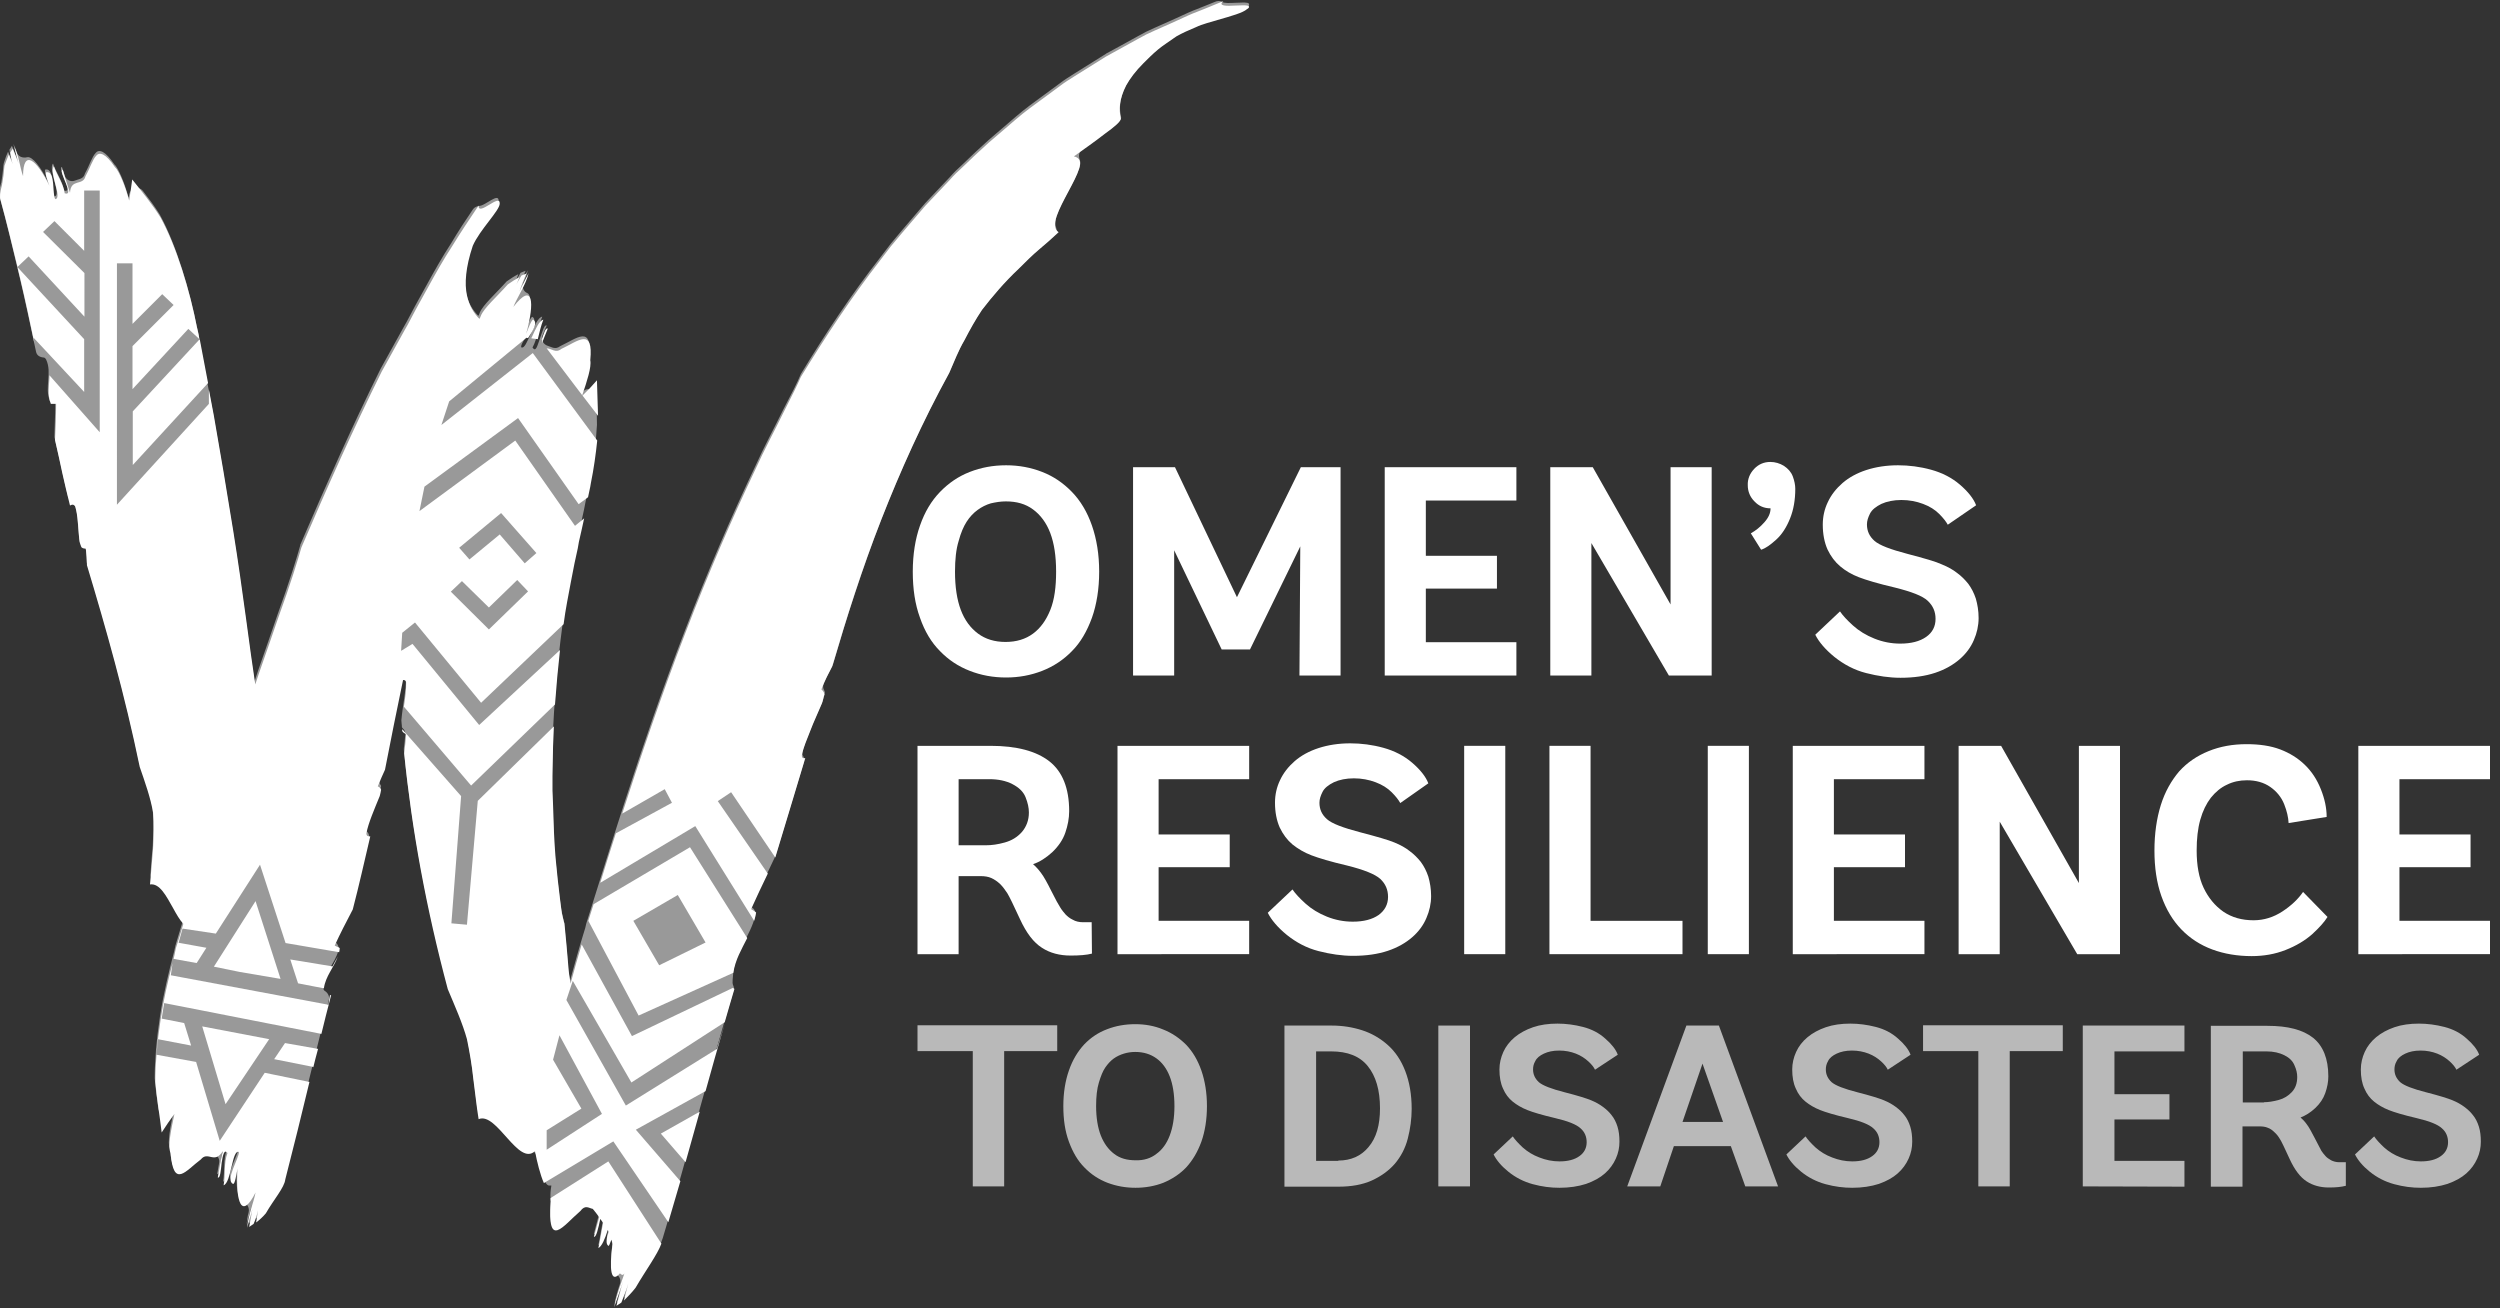 <?xml version="1.0" encoding="utf-8"?>
<!-- Generator: Adobe Illustrator 26.1.0, SVG Export Plug-In . SVG Version: 6.00 Build 0)  -->
<svg version="1.1" id="Layer_3" xmlns="http://www.w3.org/2000/svg" xmlns:xlink="http://www.w3.org/1999/xlink" x="0px" y="0px"
	 viewBox="0 0 900 471" style="enable-background:new 0 0 900 471;" xml:space="preserve">
<rect x="0" y="0" width="900" height="471" fill="#333333" stroke="none"/>
<style type="text/css">
	.st0{fill:#FFFFFF;}
	.st1{opacity:0.66;}
	.st2{opacity:0.5;fill:#FFFFFF;}
</style>
<g>
	<path class="st0" d="M349.1,241.5c-4.1-1.6-7.6-3.9-10.7-7.1c-3.1-3.1-5.5-7.1-7.2-12c-1.8-4.9-2.6-10.4-2.6-16.6
		c0-6.2,0.9-11.8,2.6-16.6c1.7-4.9,4.1-8.9,7.2-12.1c3.1-3.2,6.6-5.6,10.7-7.2c4.1-1.6,8.4-2.4,13.1-2.4c4.6,0,8.9,0.8,13,2.4
		c4.1,1.6,7.6,4,10.7,7.2s5.5,7.2,7.2,12.1c1.7,4.9,2.6,10.4,2.6,16.6c0,6.2-0.9,11.8-2.6,16.6c-1.8,4.9-4.1,8.9-7.2,12
		c-3,3.1-6.6,5.5-10.7,7.1s-8.4,2.4-13,2.4C357.5,243.9,353.2,243.1,349.1,241.5z M371.9,228.1c2.7-2,4.7-4.8,6.2-8.5
		s2.1-8.3,2.1-13.8c0-5.6-0.7-10.2-2.1-13.9s-3.5-6.5-6.2-8.5s-5.9-2.9-9.8-2.9c-1.9,0-3.6,0.3-5.4,0.7c-1.7,0.5-3.3,1.3-4.8,2.4
		c-1.5,1.1-2.8,2.5-3.9,4.2s-2.1,4-2.9,7c-0.9,2.9-1.3,6.6-1.3,11c0,5.5,0.7,10.1,2.1,13.8s3.5,6.5,6.2,8.5s6,3,9.9,3
		C365.9,231.1,369.2,230.1,371.9,228.1z"/>
	<path class="st0" d="M422.7,198.1v45.1h-14.8v-75H423l22.3,46.8l23-46.8h14.3v75h-14.8l0.3-46.5L450,233.8h-10.2L422.7,198.1z"/>
	<path class="st0" d="M498.5,243.2v-75h47.4v12h-32.6v19.9h25.6v11.8h-25.6v19.3h32.6v12H498.5z"/>
	<path class="st0" d="M600.8,243.2l-27.9-47.7v47.7h-14.8v-75h15.3l28,49.4v-49.4h14.8v75H600.8z"/>
	<path class="st0" d="M631.5,168.8c1.6-1.7,3.6-2.5,5.8-2.5c1.8,0,3.4,0.5,4.9,1.4c1.5,1,2.6,2.2,3.2,3.8c0.6,1.6,0.9,3.1,0.9,4.5
		c0,3.9-0.6,7.5-1.9,10.7c-1.3,3.2-2.9,5.7-5,7.6s-3.8,3.1-5.4,3.6l-3.7-5.9c1.8-1,3.4-2.3,4.9-4s2.2-3.3,2.2-5
		c-2.3,0-4.2-0.8-5.8-2.5c-1.6-1.6-2.4-3.6-2.4-5.8C629.1,172.5,629.9,170.5,631.5,168.8z"/>
	<path class="st0" d="M701.2,188.9c-0.6-1.1-1.6-2.4-3.1-3.9s-3.4-2.7-5.8-3.6c-2.4-0.9-5-1.4-7.8-1.4s-5.2,0.5-7.2,1.4
		c-2,1-3.4,2.1-4.1,3.5c-0.7,1.4-1.1,2.6-1.1,3.9c0,2.4,0.9,4.3,2.7,5.9c1.8,1.6,5.8,3.1,11.9,4.7c6.1,1.6,10.3,2.8,12.4,3.8
		c2.2,0.9,4,1.9,5.5,3.1c1.5,1.1,2.8,2.4,4,3.9c1.1,1.5,2,3.2,2.7,5.3c0.6,2.1,1,4.4,1,7c0,2.7-0.6,5.4-1.7,7.9
		c-1.1,2.6-2.8,4.9-5.1,6.9s-5.2,3.7-8.8,4.9s-7.8,1.8-12.5,1.8c-4,0-8.1-0.6-12.4-1.7c-4.3-1.1-8-3.1-11.4-5.8
		c-3.3-2.7-5.6-5.4-6.9-8l8.9-8.4c1,1.5,2.6,3.2,4.7,5.1c2.1,1.9,4.7,3.5,7.7,4.7s6.1,1.8,9.3,1.8c3.9,0,7-0.8,9.3-2.4
		s3.4-3.8,3.4-6.5c0-2.6-0.9-4.7-2.8-6.5c-1.9-1.8-5.9-3.3-11.9-4.8c-6-1.4-10.3-2.7-12.9-3.7c-2.6-1-4.8-2.3-6.7-3.9
		c-1.9-1.6-3.4-3.6-4.6-6.1c-1.1-2.5-1.7-5.5-1.7-8.9c0-2.9,0.6-5.6,1.8-8.1c1.2-2.6,3-4.9,5.3-6.9s5.2-3.6,8.6-4.7
		c3.4-1.1,7.2-1.7,11.4-1.7c3.9,0,7.9,0.5,11.9,1.6s7.5,2.9,10.4,5.4s4.9,5,5.8,7.4L701.2,188.9z"/>
</g>
<g>
	<g>
		<path class="st0" d="M393.1,343.3c-1.9,0.5-4.5,0.7-7.7,0.7c-3.9,0-7.4-0.9-10.3-2.8c-3-1.9-5.6-5.3-7.9-10.3s-3.8-8.1-4.6-9.4
			c-0.8-1.2-1.6-2.3-2.6-3.3c-1-0.9-2-1.6-3.1-2.1s-2.4-0.7-3.9-0.7h-7.9v28.1h-14.8v-75h26.3c9.4,0,16.5,1.9,21.2,5.6
			s7.1,9.7,7.1,17.9c0,2.6-0.5,5.2-1.4,7.8c-0.9,2.6-2.5,4.9-4.7,7c-2.2,2-4.5,3.5-6.9,4.3c0.9,0.8,1.9,1.8,2.9,3.2
			c1,1.3,2.2,3.5,3.7,6.5s2.6,5,3.2,5.9c0.6,1,1.3,1.8,1.9,2.5c0.7,0.7,1.5,1.4,2.6,1.9c1,0.6,2.3,0.9,3.7,0.9h3.1L393.1,343.3
			L393.1,343.3z M354.9,304.3c2.1,0,4.3-0.3,6.8-1s4.5-1.9,6.2-3.8c1.6-1.9,2.5-4.2,2.5-7c0-1.7-0.4-3.5-1.2-5.5s-2.4-3.5-4.7-4.7
			s-5.1-1.8-8.4-1.8h-11v23.8H354.9z"/>
		<path class="st0" d="M402.3,343.5v-75h47.4v12h-32.6v19.9h25.6v11.8h-25.6v19.3h32.6v12L402.3,343.5L402.3,343.5z"/>
		<path class="st0" d="M504.1,289.1c-0.6-1.1-1.6-2.4-3.1-3.9s-3.4-2.7-5.8-3.6c-2.4-0.9-5-1.4-7.8-1.4s-5.2,0.5-7.2,1.4
			c-2,1-3.4,2.1-4.1,3.5s-1.1,2.6-1.1,3.9c0,2.4,0.9,4.3,2.7,5.9c1.8,1.6,5.8,3.1,11.9,4.7c6.1,1.6,10.3,2.8,12.4,3.7
			c2.2,0.9,4,1.9,5.5,3.1c1.5,1.1,2.8,2.4,4,3.9c1.1,1.5,2,3.2,2.7,5.3c0.6,2.1,1,4.4,1,7c0,2.7-0.6,5.4-1.7,7.9
			c-1.1,2.6-2.8,4.9-5.1,6.9s-5.2,3.7-8.8,4.9c-3.6,1.2-7.8,1.8-12.5,1.8c-4,0-8.1-0.6-12.4-1.7c-4.3-1.1-8-3.1-11.4-5.8
			c-3.3-2.7-5.6-5.4-6.9-8l8.9-8.4c1,1.5,2.6,3.2,4.7,5.1s4.7,3.5,7.7,4.7s6.1,1.8,9.3,1.8c3.9,0,7-0.8,9.3-2.4
			c2.2-1.6,3.4-3.8,3.4-6.5c0-2.6-0.9-4.7-2.8-6.5c-1.9-1.7-5.9-3.3-11.9-4.8c-6-1.4-10.3-2.7-12.9-3.7s-4.8-2.3-6.8-3.9
			c-1.9-1.6-3.4-3.6-4.6-6.1c-1.1-2.5-1.7-5.5-1.7-8.9c0-2.9,0.6-5.6,1.8-8.1c1.2-2.6,3-4.9,5.3-6.9s5.2-3.6,8.6-4.7
			s7.2-1.7,11.4-1.7c3.9,0,7.9,0.5,11.9,1.6s7.5,2.9,10.4,5.4s4.9,5,5.8,7.4L504.1,289.1z"/>
		<path class="st0" d="M527.1,343.5v-75h14.8v75H527.1z"/>
		<path class="st0" d="M557.8,343.5v-75h14.8v63h33.1v12H557.8z"/>
		<path class="st0" d="M614.8,343.5v-75h14.8v75H614.8z"/>
		<path class="st0" d="M645.4,343.5v-75h47.4v12h-32.6v19.9h25.6v11.8h-25.6v19.3h32.6v12L645.4,343.5L645.4,343.5z"/>
		<path class="st0" d="M747.8,343.5l-27.9-47.7v47.7h-14.8v-75h15.3l28,49.4v-49.4h14.8v75H747.8z"/>
		<path class="st0" d="M837.9,330.1c-1.1,1.8-2.9,3.8-5.5,6.2c-2.6,2.3-5.8,4.2-9.6,5.7s-7.9,2.2-12.2,2.2c-5.1,0-9.9-0.8-14.2-2.4
			s-8-4-11.1-7.2s-5.5-7.2-7.2-12s-2.5-10.3-2.5-16.4s0.8-11.6,2.3-16.4s3.8-8.8,6.6-12.1c2.9-3.2,6.4-5.6,10.6-7.3
			s8.7-2.5,13.7-2.5c4.6,0,8.7,0.6,12.1,1.9c3.4,1.3,6.3,3.1,8.8,5.5s4.4,5.3,5.8,8.8c1.4,3.5,2.1,6.8,2.1,10l-13.7,2.2
			c-0.1-2-0.6-4.3-1.6-6.8s-2.7-4.6-5-6.2s-5.1-2.4-8.4-2.4c-2.6,0-5,0.5-7.2,1.6c-2.2,1-4.1,2.6-5.8,4.7c-1.6,2.1-2.9,4.7-3.8,7.9
			c-0.9,3.2-1.3,6.9-1.3,11.1c0,5.3,0.8,9.8,2.5,13.4s4.1,6.5,7.1,8.6c3.1,2.1,6.7,3.1,10.9,3.1c3.7,0,7.2-1.1,10.4-3.2
			s5.7-4.5,7.4-7L837.9,330.1z"/>
		<path class="st0" d="M849,343.5v-75h47.4v12h-32.6v19.9h25.6v11.8h-25.6v19.3h32.6v12L849,343.5L849,343.5z"/>
	</g>
	<g class="st1">
		<path class="st0" d="M350.2,427.1v-48.7h-19.9v-9.3h50.3v9.3h-19.1v48.7H350.2z"/>
		<path class="st0" d="M398.7,425.8c-3.1-1.2-5.9-3-8.3-5.5c-2.4-2.4-4.2-5.5-5.6-9.3s-2-8-2-12.8s0.7-9.1,2-12.8
			c1.3-3.8,3.2-6.9,5.5-9.4c2.4-2.5,5.1-4.3,8.3-5.5c3.1-1.2,6.5-1.8,10.1-1.8c3.5,0,6.9,0.6,10,1.9c3.1,1.2,5.9,3.1,8.3,5.5
			c2.4,2.5,4.2,5.6,5.5,9.3c1.3,3.8,2,8,2,12.8s-0.7,9.1-2,12.8c-1.4,3.8-3.2,6.8-5.5,9.3c-2.3,2.4-5.1,4.2-8.2,5.5
			c-3.1,1.2-6.5,1.8-10,1.8C405.2,427.6,401.9,427,398.7,425.8z M416.3,415.4c2.1-1.5,3.7-3.7,4.8-6.6s1.7-6.4,1.7-10.6
			c0-4.3-0.6-7.9-1.7-10.7c-1.1-2.8-2.7-5-4.8-6.5c-2.1-1.5-4.6-2.3-7.6-2.3c-1.4,0-2.8,0.2-4.1,0.6c-1.3,0.4-2.6,1-3.7,1.8
			s-2.1,1.9-3,3.2c-0.9,1.3-1.6,3.1-2.3,5.4c-0.7,2.3-1,5.1-1,8.5c0,4.2,0.6,7.8,1.7,10.6c1.1,2.8,2.7,5,4.8,6.6s4.6,2.3,7.7,2.3
			C411.7,417.8,414.3,417,416.3,415.4z"/>
		<path class="st0" d="M462.4,427.1v-57.9h17c3.9,0,7.6,0.6,11,1.7s6.5,2.9,9.2,5.3s4.8,5.5,6.3,9.4s2.3,8.4,2.3,13.6
			c0,3.6-0.5,7.2-1.4,10.7s-2.5,6.5-4.7,9.1c-2.2,2.5-5,4.5-8.3,6c-3.4,1.5-7.3,2.2-11.9,2.2h-19.5V427.1z M481.8,417.8
			c4.5,0,8.2-1.6,10.9-4.9c2.8-3.3,4.1-7.9,4.1-13.9c0-6.6-1.5-11.6-4.4-15.2s-7.3-5.3-13.2-5.3h-5.4v39.4h8V417.8z"/>
		<path class="st0" d="M517.8,427.1v-57.9h11.4v57.9H517.8z"/>
		<path class="st0" d="M574.2,385.1c-0.4-0.9-1.2-1.9-2.4-3s-2.7-2.1-4.5-2.8c-1.8-0.7-3.8-1.1-6-1.1s-4,0.4-5.5,1.1
			s-2.6,1.6-3.1,2.7c-0.6,1-0.8,2-0.8,3c0,1.8,0.7,3.3,2.1,4.6c1.4,1.2,4.5,2.4,9.2,3.6s7.9,2.2,9.6,2.9c1.7,0.7,3.1,1.5,4.3,2.4
			s2.2,1.8,3.1,3c0.9,1.1,1.6,2.5,2.1,4.1s0.7,3.4,0.7,5.4c0,2.1-0.4,4.1-1.3,6.1s-2.2,3.8-3.9,5.3c-1.8,1.6-4,2.8-6.8,3.8
			c-2.8,0.9-6,1.4-9.6,1.4c-3.1,0-6.3-0.4-9.6-1.3s-6.2-2.4-8.8-4.5s-4.3-4.2-5.3-6.2l6.9-6.5c0.8,1.2,2,2.5,3.6,4
			c1.7,1.5,3.6,2.7,6,3.6c2.3,0.9,4.7,1.4,7.2,1.4c3,0,5.4-0.6,7.2-1.9c1.7-1.2,2.6-2.9,2.6-5c0-2-0.7-3.7-2.2-5
			c-1.5-1.4-4.5-2.6-9.2-3.7s-8-2.1-10-2.9s-3.7-1.8-5.2-3s-2.7-2.8-3.5-4.7c-0.9-1.9-1.3-4.2-1.3-6.9c0-2.2,0.5-4.3,1.4-6.3
			s2.3-3.8,4.1-5.3s4-2.7,6.6-3.6s5.6-1.3,8.8-1.3c3,0,6.1,0.4,9.2,1.2c3.1,0.8,5.8,2.2,8,4.2c2.3,2,3.8,3.9,4.5,5.8L574.2,385.1z"
			/>
		<path class="st0" d="M623.1,412.6h-20.5l-4.9,14.5h-11.9l21.3-57.9h11.7l21.3,57.9h-11.8L623.1,412.6z M605.7,403.9h14.6l-7.4-21
			L605.7,403.9z"/>
		<path class="st0" d="M679.6,385.1c-0.4-0.9-1.2-1.9-2.4-3s-2.7-2.1-4.5-2.8c-1.8-0.7-3.8-1.1-6-1.1s-4,0.4-5.5,1.1
			s-2.6,1.6-3.1,2.7c-0.6,1-0.8,2-0.8,3c0,1.8,0.7,3.3,2.1,4.6c1.4,1.2,4.5,2.4,9.2,3.6s7.9,2.2,9.6,2.9c1.7,0.7,3.1,1.5,4.3,2.4
			s2.2,1.8,3.1,3c0.9,1.1,1.6,2.5,2.1,4.1s0.7,3.4,0.7,5.4c0,2.1-0.4,4.1-1.3,6.1s-2.2,3.8-3.9,5.3c-1.8,1.6-4,2.8-6.8,3.8
			c-2.8,0.9-6,1.4-9.6,1.4c-3.1,0-6.3-0.4-9.6-1.3s-6.2-2.4-8.8-4.5s-4.3-4.2-5.3-6.2l6.9-6.5c0.8,1.2,2,2.5,3.6,4
			c1.7,1.5,3.6,2.7,6,3.6c2.3,0.9,4.7,1.4,7.2,1.4c3,0,5.4-0.6,7.2-1.9c1.7-1.2,2.6-2.9,2.6-5c0-2-0.7-3.7-2.2-5
			c-1.5-1.4-4.5-2.6-9.2-3.7s-8-2.1-10-2.9s-3.7-1.8-5.2-3s-2.7-2.8-3.5-4.7c-0.9-1.9-1.3-4.2-1.3-6.9c0-2.2,0.5-4.3,1.4-6.3
			s2.3-3.8,4.1-5.3s4-2.7,6.6-3.6s5.6-1.3,8.8-1.3c3,0,6.1,0.4,9.2,1.2c3.1,0.8,5.8,2.2,8,4.2c2.3,2,3.8,3.9,4.5,5.8L679.6,385.1z"
			/>
		<path class="st0" d="M712.2,427.1v-48.7h-19.9v-9.3h50.3v9.3h-19.1v48.7H712.2z"/>
		<path class="st0" d="M749.8,427.1v-57.9h36.6v9.3h-25.2v15.4H781v9.1h-19.8v14.9h25.2v9.3L749.8,427.1L749.8,427.1z"/>
		<path class="st0" d="M844.4,426.9c-1.5,0.4-3.5,0.6-6,0.6c-3,0-5.7-0.7-8-2.2s-4.3-4.1-6.1-8s-2.9-6.3-3.5-7.2
			c-0.6-1-1.2-1.8-2-2.5c-0.7-0.7-1.5-1.3-2.4-1.6c-0.9-0.4-1.9-0.5-3-0.5h-6.1v21.7h-11.4v-57.9h20.4c7.3,0,12.7,1.4,16.4,4.3
			c3.6,2.9,5.5,7.5,5.5,13.9c0,2-0.4,4-1.1,6s-1.9,3.8-3.6,5.4c-1.7,1.6-3.5,2.7-5.3,3.4c0.7,0.6,1.5,1.4,2.2,2.4
			c0.8,1,1.7,2.7,2.9,5s2,3.8,2.4,4.6c0.5,0.7,1,1.4,1.5,1.9c0.5,0.6,1.2,1,2,1.5c0.8,0.4,1.8,0.7,2.9,0.7h2.4v8.5H844.4z
			 M815,396.8c1.6,0,3.4-0.3,5.3-0.8c1.9-0.5,3.5-1.5,4.8-2.9s1.9-3.2,1.9-5.4c0-1.3-0.3-2.7-1-4.2c-0.6-1.5-1.8-2.7-3.6-3.6
			s-3.9-1.4-6.5-1.4h-8.5v18.4h7.6V396.8z"/>
		<path class="st0" d="M884.3,385.1c-0.4-0.9-1.2-1.9-2.4-3s-2.7-2.1-4.5-2.8c-1.8-0.7-3.8-1.1-6-1.1s-4,0.4-5.5,1.1
			s-2.6,1.6-3.1,2.7c-0.6,1-0.8,2-0.8,3c0,1.8,0.7,3.3,2.1,4.6c1.4,1.2,4.5,2.4,9.2,3.6s7.9,2.2,9.6,2.9c1.7,0.7,3.1,1.5,4.3,2.4
			s2.2,1.8,3.1,3c0.9,1.1,1.6,2.5,2.1,4.1s0.7,3.4,0.7,5.4c0,2.1-0.4,4.1-1.3,6.1c-0.9,2-2.2,3.8-3.9,5.3c-1.8,1.6-4,2.8-6.8,3.8
			c-2.8,0.9-6,1.4-9.6,1.4c-3.1,0-6.3-0.4-9.6-1.3s-6.2-2.4-8.8-4.5s-4.3-4.2-5.3-6.2l6.9-6.5c0.8,1.2,2,2.5,3.6,4
			c1.7,1.5,3.6,2.7,6,3.6c2.3,0.9,4.7,1.4,7.2,1.4c3,0,5.4-0.6,7.2-1.9c1.7-1.2,2.6-2.9,2.6-5c0-2-0.7-3.7-2.2-5
			c-1.5-1.4-4.5-2.6-9.2-3.7s-8-2.1-10-2.9s-3.7-1.8-5.2-3s-2.7-2.8-3.5-4.7c-0.9-1.9-1.3-4.2-1.3-6.9c0-2.2,0.5-4.3,1.4-6.3
			s2.3-3.8,4.1-5.3s4-2.7,6.6-3.6s5.6-1.3,8.8-1.3c3,0,6.1,0.4,9.2,1.2c3.1,0.8,5.8,2.2,8,4.2c2.3,2,3.8,3.9,4.5,5.8L884.3,385.1z"
			/>
	</g>
</g>
<path class="st2" d="M448.9,1c-0.9-0.2-2.5,0-4.1,0c-2.1,0.1-4.1,0.2-4.8-0.3c-0.8-0.5-1.8-0.4-2.7,0L434.1,2
	c-2.1,0.9-4.2,1.6-6.2,2.5c-4.1,1.9-8.1,3.7-12.2,5.5c-2.1,0.9-4.1,1.9-6,3l-5.8,3.2l-5.7,3.1c0,0-0.1,0.1-0.1,0.1l-5.6,3.5
	l-5.6,3.5c-1.9,1.2-3.7,2.3-5.5,3.7l-10.6,7.8c-3.5,2.6-6.7,5.5-10,8.3c-1.6,1.4-3.3,2.8-4.9,4.2l-4.8,4.4l-4.6,4.4
	c-1.6,1.4-3.2,3-4.6,4.6l-8.8,9.3c-2.8,3.2-5.5,6.5-8.3,9.7l-4.1,4.9l-3.9,5.1c-10.4,13.3-19.7,27.4-28.4,41.7
	c-0.1,0.1-0.1,0.2-0.2,0.4c-1.1,2.7-3.3,7-6.3,12.7c-2.8,5.8-6.7,12.9-10.4,21.1c-7.8,16.4-16.7,36.8-24.8,58
	c-16.4,42.3-29.6,87-35.4,105c-0.4,1.1-0.5,2.3-0.9,3.3c-1.8,5.8-3.5,11.9-5.2,18.1c-0.3-2.1-0.7-4-0.8-6.1c-0.3-5-0.9-10-1.4-15.2
	c0-0.2-0.1-0.4-0.1-0.6c-0.3-0.8-0.4-1.9-0.7-3.1c0-0.1,0-0.2-0.1-0.3c-0.2-1.6-0.5-3.3-0.7-5.1c-0.5-4.1-1.1-9.2-1.6-14.8
	c-0.5-5.8-0.7-12.2-0.9-19c0-1.6-0.2-3.3-0.2-5.1s0-3.5,0-5.3c0-3.5,0.2-7,0.2-10.7c0.5-14.6,1.8-29.4,3.5-42.1
	c0.7-6.3,1.9-12.2,2.8-17.1c0.9-4.9,1.7-9.1,2.4-12.1c0-0.1,0-0.1,0-0.2l0.3-2.1c0-0.1,0-0.1,0-0.2c0.7-3.3,1.6-6.8,2.3-10.3
	c0.4-1.9,0.7-3.7,1.1-5.5l0.5-2.6c0.2-0.9,0.4-1.8,0.5-2.6c1.4-7.2,2.3-14,2.6-20c0-0.1,0-0.1,0-0.2c0-3.3-0.1-6.6-0.3-10
	c-0.1-2.4-3-3.6-4.7-1.9c-0.3,0.3-0.5,0.5-0.8,0.7c1.8-5.1,3.5-10.4,3-12.9c1.2-12-4.4-6.9-10.4-4.1c-1.8,1.4-3.1,0.3-4.5-0.1
	c-1.6-0.5-2.6-2.2-1.9-3.7c0.4-1.1,0.9-2.2,1.5-3.6c-0.9-0.5-1.6,2.5-2.5,4.9c-0.9,2.5-1.4,4.8-2.6,3c1.8-3.2,2.1-7.6,3.5-11.1
	c-1.4,0.2-2.8,3.3-4.1,6.2c-1.4,2.8-2.3,5.5-3.5,4.8c-0.2-2.3,6.9-9.2,4.1-10.9c-0.5-0.4-1.9,3.3-2.6,5.1c2-7.3,2.5-13,0.7-13.7
	c-1.5-0.6-2-2.5-1.3-4c0.7-1.4,1.2-2.8,1.5-4.2c-0.9,1.9-2.6,4.9-3.3,6.7c0.7-2.3,1.6-4.4,2.5-6.5c-0.7,0.2-1.2,0.5-1.8,0.7
	c-0.6,1.2-1.3,2.2-1.9,3.4c0.4-1,0.8-1.9,1.1-2.9c-1.4,0.7-2.8,1.6-4.2,2.6c-3.9,4.4-8.6,8.5-9.7,11.3c-0.1,0.4-0.3,0.8-0.5,1.1
	c-2-2-3.7-4.7-4.5-8.5c-0.9-4.2-0.5-10,2.1-17.6c0-0.1,0.1-0.2,0.1-0.3c2.5-5.8,9.6-12.5,9.6-15c0.1-3.1-4.8,1.7-6.8,1.8
	c-1,0.1-1.9,0.5-2.4,1.2c-2.8,4.1-5.4,8.1-7.9,12.3c-3.2,4.9-6,9.9-8.8,15l-4.2,7.6c-1.4,2.5-2.6,5.1-4.1,7.6l-8.3,15
	c-10.2,20.6-19.5,41.5-28.8,63.1c-0.1,0.1-0.1,0.2-0.1,0.4c-1.1,4-3.9,13.2-8.2,25c-2.1,6-4.4,12.9-6.9,19.9
	c-0.5,1.4-0.9,2.8-1.4,4.2c-1.9-12.1-4.4-33.3-7.9-55.1c-2.3-14.4-4.8-29.1-7-41.6c-2.3-12.4-4.4-23-5.4-29.2c0-0.1,0-0.1,0-0.2
	l-0.5-2c-2.6-13.3-7.4-29.3-13.2-39.9c0-0.1-0.1-0.2-0.1-0.2c-1.8-2.9-3.9-5.7-6-8.4c-1.5-2-4.6-1.1-5,1.3c-0.1,0.4-0.1,0.7-0.2,1.1
	c-0.7-2.6-1.6-5.3-2.5-7.4c-0.9-2.1-1.8-3.9-2.6-4.6c-3.3-4.9-5.5-5.6-6.7-4.2c-1.4,1.4-2.3,4.6-3.9,7.4c-0.5,2.1-2.2,2-3.6,2.6
	c-1.5,0.6-3.2-0.2-3.7-1.8c-0.3-0.9-0.6-1.9-1-3.1c-1.9,0.4,4.6,9.7,0.7,8.5c-0.4-3.3-2.8-6.5-3.9-9.7c-1.9,1.9,3.2,11.5,0.5,11.8
	c-1.2-1.6,0.2-10.2-3.2-9.7c-0.7,0.2,0.5,3.3,1.1,4.9c-2.9-6-5.9-9.7-7.7-9.3c-1.6,0.4-3.3-0.2-3.8-1.8c-0.3-1.1-0.7-2.1-1.2-3
	c0.5,1.6,1.1,4.6,1.6,6c-0.7-1.8-1.4-3.5-2.1-5.3c-0.4,0.5-0.5,0.9-0.9,1.4c0.2,1.4,0.4,2.8,0.9,4.2c-0.5-1.2-0.9-2.3-1.4-3.5
	c-0.5,1.1-1,2.4-1.4,3.7c-0.1,0.2-0.1,0.5-0.2,0.8c-0.2,2.3-0.5,4.6-0.8,6.5c0,0.1,0,0.2-0.1,0.3c-0.7,2.4-0.8,4.1-0.5,5.1
	c2.6,9.5,4.9,19.2,7.2,28.9c2.1,8.9,4,17.9,5.9,26.8c0.3,1.3,1.4,1.9,2.7,2c0.3,0,0.6,0.2,0.9,0.7c2.3,4.9-0.7,10,1.4,15
	c0.7,0,1.4,0,1.9,0c0,4.1-0.2,8.4-0.3,12.7c0,0.2,0,0.5,0.1,0.7c0.9,3.8,1.7,7.7,2.6,11.4c0.7,3.2,1.4,6.4,2.2,9.6
	c0.2,0.9,1,1.5,1.9,1.9c0.2,0.1,0.3,0.2,0.5,0.4c1.1,3.2,1.1,7.9,1.6,12.7c0.2,0.7,0.4,1.4,0.7,2.1c0.1,0.1,0.2,0.2,0.3,0.2
	c0.8,0.5,1.4,1.3,1.5,2.2c0.1,1.3,0.2,2.5,0.2,3.7c0,0.3,0,0.5,0.1,0.7c6.8,22.7,13.5,46.2,18.9,72.1c0,0.1,0.1,0.2,0.1,0.3
	c1.9,5.4,3.8,10.9,4.7,16c0,0.1,0,0.2,0,0.3c0.3,4,0.2,8.3,0,12.9c-0.3,3.4-0.6,7-0.8,10.2c-0.1,1.2,0.5,2.4,1.6,2.8
	c2.5,1,4.4,4.7,6.4,8.3c1.2,2.2,2.4,4.3,3.7,5.7c-1,3.4-1.9,6.3-2.6,8.6c0,0.1,0,0.2-0.1,0.3l-0.5,2.3c-1.9,7.2-3.9,15.5-5.1,23.4
	c-1.2,7.9-1.9,15.6-1.9,22c0,0.1,0,0.2,0,0.3c0.3,3.6,0.8,7.2,1.3,10.8c0.3,2.5,3.6,3.3,5.1,1.3c0.2-0.2,0.3-0.4,0.5-0.6
	c-1.2,5.8-2.5,11.6-1.4,14.1c1.1,13,5.5,6.3,10.9,2.3c1.5-1.8,2.9-0.9,4.3-0.8c1.6,0.2,2.8,1.6,2.5,3.3c-0.2,1.2-0.4,2.4-0.7,4
	c0.9,0.4,1.1-2.6,1.4-5.3c0.4-2.6,0.9-5.1,2.1-3.5c-1.4,3.5-0.7,7.9-1.4,11.6c2.8-0.9,3-13,5.5-12c0.2,2.1-5.1,10.2-2.1,11.5
	c0.7,0.2,1.2-3.5,1.6-5.5c-0.5,7.7,0.3,13.2,2.2,13.5c1.6,0.2,2.4,2.1,2,3.6c-0.4,1.4-0.6,2.9-0.7,4.2c0.4-1.9,1.6-5.1,1.9-7
	c-0.4,2.1-0.7,4.4-1.2,6.7l0.9-0.6c0.5-0.3,0.8-0.7,1-1.3c0.5-1.3,1-2.7,1.3-4.1c-0.2,1.4-0.5,3-0.7,4.4c1.2-0.8,2.3-2,3.4-3.1
	c0.1-0.1,0.2-0.3,0.3-0.4c2.8-4.8,6.6-9.2,6.9-11.9c5.4-21.2,10.5-42.4,15.8-63.5c0.3-1.3-0.4-2.5-1.5-3.2c-0.3-0.2-0.5-0.5-0.5-1.1
	c0.2-5.3,4.1-8.6,5.4-13.3c0.4-1.3-0.2-2.6-1.3-3.3c0,0,0,0,0,0c1.9-4.1,4.1-8.4,6.4-12.7c0.1-0.2,0.2-0.4,0.2-0.6
	c2-7.9,3.8-15.6,5.7-23.5c0.2-1,0.1-2.1-0.6-2.7c-0.2-0.2-0.3-0.4-0.3-0.8c0.7-3.7,2.8-8.3,4.7-13.2c0.1-0.1,0.1-0.3,0.1-0.4
	c0.2-0.7,0.3-1.5,0.5-2.1c0-0.1-0.1-0.3-0.2-0.4c-0.5-0.8-0.7-1.8-0.3-2.7c0.6-1.4,1.1-2.6,1.7-3.8c0.1-0.2,0.2-0.5,0.2-0.7
	c2-10.6,4.2-21.4,6.5-32.3c0.2,0.2,0.4,0.5,0.6,0.6c0.2,0.1,0.3,0.3,0.4,0.6c0.2,3.9-1.1,9.3-1.6,15c0,0.9,0.2,1.6,0.2,2.5
	c0.1,0.2,0.3,0.4,0.4,0.5c0.6,0.5,0.9,1.4,0.8,2.2c-0.1,1.7-0.3,3.3-0.5,4.8c0,0.2,0,0.5,0,0.7c2.8,27.7,7.9,55.3,15.6,84.4
	c0,0.1,0.1,0.3,0.1,0.4c2.6,6.1,5.2,11.9,6.8,17.6c0,0.1,0,0.2,0.1,0.3c0.9,4.4,1.7,9.3,2.3,14.3c0.6,4,1,8.1,1.5,11.7
	c0.2,1.2,1.1,2.3,2.3,2.6c2.8,0.4,5.6,3.9,8.5,7.1c2.7,3,5.3,5.8,7.8,5.6c1.3-0.1,2.5,0.9,2.8,2.2c1.1,5.1,2.9,10.6,4.5,10.6
	c0.3,0,0.5,0,0.8,0c-0.3,1.8-0.4,3.3-0.3,4.4c0,0.2,0,0.3,0,0.5c-1.3,17.3,4.5,8.5,10.6,3.3c1.8-2.4,3-1.1,4.5-0.8
	c0.7,0.9,1.5,1.8,2.3,2.9c0,0.2,0,0.4-0.1,0.6c-0.5,1.9-1,3.9-1.7,6.5c0.8,0.5,1.6-3,2.3-6.4c0.3,0.5,0.7,0.9,1,1.4
	c-0.6,3-1,6.1-1.7,9.1c1.2-0.5,2.4-3.3,3.4-6.5c0,0,0,0,0,0c0.1,0.1,0.1,0.2,0.2,0.3c0.1,0.1,0.1,0.2,0.2,0.3
	c-0.8,2.3-1.1,4.3-0.1,5c0.2,0.2,0.7-0.8,1.1-2.2c0.2,0.5,0.3,1.1,0.4,1.6c-0.9,6.9-0.8,11.5,0.7,11.8c1.6,0.3,2.4,2.1,1.9,3.6
	c-0.9,2.6-1.6,5.1-2,7.4c0.9-2.6,2.6-7.2,3.3-9.7c-0.9,3-1.6,6.2-2.5,9.2c0.3-0.2,0.7-0.4,1-0.6c0.5-0.3,0.8-0.8,1-1.3
	c0.8-2,1.6-4,2.2-6.2c-0.5,2.1-1.1,4.1-1.6,6.2c1.4-1.4,2.7-2.7,4.1-4.4c0.1-0.1,0.2-0.2,0.3-0.4c3.9-6.6,8.5-12.9,9.6-16.7
	c9.4-31.1,16.3-58.5,25.5-89.1c0.2-0.7,0.1-1.4-0.2-2c-0.4-0.9,0-2.7,0.1-4.7c1-7.8,6.1-12.9,7.9-20.2c0.3-1.2-0.2-2.4-1.2-3
	c-0.1,0-0.1-0.1-0.2-0.1c2.6-5.9,5.6-11.9,8.5-18.1c0.1-0.1,0.1-0.3,0.2-0.4c3.5-11.4,6.8-22.7,10.3-34c0.2-0.8-0.1-1.5-0.5-2.2
	c-0.1-0.2-0.2-0.5-0.1-1c0.5-2.6,1.8-5.5,3-8.6c1.2-3.1,2.8-6.4,4.2-9.7c0-0.1,0.1-0.2,0.1-0.3c0.3-1,0.5-2,0.8-3
	c-0.1-0.4-0.2-0.6-0.3-0.8c-0.4-0.7-0.5-1.6-0.2-2.3c1-2.5,2.2-4.6,3.2-6.6c0.1-0.1,0.1-0.3,0.2-0.5c5.1-17.4,10.7-34.9,17.5-52.4
	c6.9-17.6,14.8-35.2,24.4-52.7c0-0.1,0.1-0.1,0.1-0.2c1.7-4,3.3-8,5.4-11.7c1.9-3.7,4-7.5,6.3-10.8c0-0.1,0.1-0.1,0.1-0.2
	c3.7-4.7,8.1-10,13.1-14.7c2.5-2.5,4.9-4.9,7.4-7c1.8-1.5,3.6-3,5.2-4.5c0.8-0.7,1.2-1.9,0.8-3c-0.4-1.1-0.3-2.7,0.3-4.5
	c0.9-2.6,2.6-5.8,4.2-8.8c1.6-3,3.2-6,3.9-8.3c0.4-1.2,0.4-2.1,0.1-2.9c-0.5-1.3-0.3-2.8,0.9-3.6c2.8-2,5.7-4.1,8.2-6
	c3.5-2.5,6-4.6,5.8-5.6c-0.7-3-0.7-6.7,1.9-11.8c1.4-2.5,3.3-5.1,6.3-8.1c1.6-1.6,3.2-3.2,5.1-4.8c1.9-1.6,4.2-2.9,6.6-4.7
	c0.1-0.1,0.2-0.1,0.3-0.2c2.1-1.2,4.5-2.2,6.9-3.3c2.5-1.2,5.3-1.8,7.8-2.6c4.9-1.4,9.2-2.6,10.6-3.9C450,1.7,449.8,1.1,448.9,1z
	 M222.3,432.1c0.3-0.4,0.6-0.5,0.9-0.3c0,0.5-0.2,1.1-0.5,1.9C222.6,433.1,222.5,432.6,222.3,432.1z"/>
<g>
	<path class="st0" d="M47.8,167.4l27.1-29.5c-1.2-6.3-2.2-11.7-3-15.8l-24.1,26V167.4z"/>
	<path class="st0" d="M30.3,141.1v-19l-24-25.9c0.4,1.5,0.7,3.1,1.1,4.6c1.8,7.6,3.4,15.2,5,22.8l-0.3-2L30.3,141.1z"/>
	<path class="st0" d="M118.2,361.7l-56.7-10.6l0.6-4.3c-1.7,6.5-3.3,13.5-4.3,20.4c-1.2,7.9-1.9,15.7-1.9,22.2
		c0.5,6,1.6,12.2,2.3,18.3c1.6-2.5,3.2-4.8,4.6-6.7c-1.2,5.8-2.5,11.6-1.4,14.1c1.1,13,5.5,6.3,10.9,2.3c2.6-3.2,4.9,1.9,7.9-3
		c-0.9,3.9-1.1,5.6-1.8,9.5c0.9,0.4,1.1-2.6,1.4-5.3c0.4-2.6,0.9-5.1,2.1-3.5c-1.4,3.5-0.7,7.9-1.4,11.6c2.8-0.9,3-13,5.5-12
		c0.2,2.1-5.1,10.2-2.1,11.5c0.7,0.2,1.2-3.5,1.6-5.5c-0.7,12,1.4,18.7,6.5,8.6c-0.7,3.7-2.8,8.6-3,12.7c0.4-1.9,1.6-5.1,1.9-7
		c-0.4,2.1-0.7,4.4-1.2,6.7c0.5-0.4,1.1-0.7,1.6-1.1c0.7-1.6,1.2-3.2,1.6-4.9c-0.2,1.4-0.5,3-0.7,4.4c1.2-0.9,2.5-2.1,3.5-3.3
		c2.8-4.9,6.7-9.3,7-12.2c3-11.7,5.9-23.4,8.7-35.1l-16.1-3.3l-16.2,24.5l-8.5-28.4l-14.3-2.6l0.5-5.6l12,2.3l-2.5-8.1l-8.1-1.6
		l0.9-5.6l56.6,11.1l-0.2,0.8c1.2-4.9,2.4-9.8,3.7-14.7c-0.1,0-0.2,0-0.4-0.1L118.2,361.7z"/>
	<path class="st0" d="M98.7,381.3l14.1,2.8l-0.2,0.9c0.6-2.5,1.2-4.9,1.9-7.4l-11.9-2.1L98.7,381.3z"/>
	<polygon class="st0" points="96.9,374.1 72.8,369.5 81.2,397.5 	"/>
	<path class="st0" d="M104.5,345.4l2.8,8.6l9.3,1.8c0.6-4.4,3.6-7.5,5-11.4l-1.9,3.5L104.5,345.4z"/>
	<polygon class="st0" points="92,324.4 77,348 86.3,349.9 101,352.4 	"/>
	<path class="st0" d="M195.2,122.3l-0.1,0.9l0.1,0.1c0.6-1.5,1.2-3,2-5c-0.8-0.5-1.4,1.8-2.2,4L195.2,122.3z"/>
	<path class="st0" d="M191.3,121.8l2.3,0.3c0.6-2.3,1.1-4.8,2-7c-1.4,0.2-2.8,3.3-4.1,6.2C191.4,121.4,191.3,121.6,191.3,121.8z"/>
	<path class="st0" d="M209.7,142.4l5.6,7.3c-0.1-4.2-0.3-8.4-0.4-12.8C213.1,139,211.4,140.8,209.7,142.4z"/>
	<path class="st0" d="M209.6,142.3c1.7-5,3.4-10.2,2.9-12.6c1.2-12-4.4-6.9-10.4-4.1c-2.1,1.7-3.5-0.2-5.3-0.2L209.6,142.3z"/>
	<path class="st0" d="M145.1,244.8c0.5,0,1,0.1,1.1,0.8c0.1,2.4-0.3,5.5-0.8,8.8l24.2,28.4l30.2-29.2c0.5-6.8,1.1-13.4,1.8-19.6
		L172.5,261l-24-29.2l-4.1,2.5l0.4-6.5l4.6-3.7l23.8,28.9l29.7-28.3c0.7-5.5,1.8-10.7,2.6-15.1c0.9-4.9,1.8-9.2,2.5-12.2l0.4-2.3
		c0.6-2.7,1.3-5.6,1.9-8.5l-3.3,2.7l-21.5-30.7L151,184l1.8-8.8l33.7-24.7l21.8,31l3.4-2.5l0.5-2.4c0.2-0.9,0.4-1.8,0.5-2.6
		c1.1-5.4,1.8-10.6,2.3-15.4l-23.2-31.5L158.9,153l2.8-8.5l27.8-22.9l0.6,0.1c1.7-2.6,3.6-5.5,1.9-6.6c-0.5-0.4-1.9,3.3-2.6,5.1
		c3.2-11.5,2.5-18.9-4.6-9.7c1.4-3.5,4.6-8.1,5.5-12.2c-0.9,1.9-2.6,4.9-3.3,6.7c0.7-2.3,1.6-4.4,2.5-6.5c-0.7,0.2-1.2,0.5-1.8,0.7
		c-0.9,1.6-1.8,3-2.5,4.8c0.7-1.4,1.2-2.8,1.8-4.2c-1.4,0.7-2.8,1.6-4.2,2.6c-3.9,4.4-8.6,8.5-9.7,11.3c-0.1,0.4-0.3,0.7-0.5,1.1
		c-2-2-3.7-4.7-4.5-8.5c-0.9-4.2-0.5-10,2.1-17.8c2.5-5.8,9.7-12.7,9.7-15.2c0.2-3.9-7.8,4.8-7.6,0.7c-3.3,4.9-6.5,9.7-9.5,14.6
		c-3.2,4.9-6,9.9-8.8,15l-4.2,7.6c-1.4,2.5-2.6,5.1-4.1,7.6l-8.3,15c-10.2,20.6-19.6,41.6-28.9,63.3c-1.1,3.9-3.9,13.2-8.3,25.2
		c-2.1,6-4.4,12.9-6.9,19.9c-0.5,1.4-0.9,2.8-1.4,4.2c-1.9-12.1-4.4-33.3-7.9-55.1c-2.3-14.4-4.8-29.1-7-41.6
		c-0.6-3.3-1.2-6.5-1.8-9.5v5.2l-33.1,36.3V94.8h5.6v21.8l10.7-10.7l4.1,3.9l-14.8,14.8v15.5l20.1-21.7l4,3.7
		c-0.1-0.6-0.2-1.2-0.3-1.7l-0.5-2.1c-2.6-13.4-7.4-29.4-13.2-40c-3-4.8-6.7-9.3-10.2-13.7c-0.4,2.8-0.7,5.3-1.1,7.6
		c-0.7-2.6-1.6-5.3-2.5-7.4c-0.9-2.1-1.8-3.9-2.6-4.6c-3.3-4.9-5.5-5.6-6.7-4.2c-1.4,1.4-2.3,4.6-3.9,7.4c-0.9,3.7-5.3,0.7-5.6,6
		c-1.1-3.3-1.6-4.9-2.6-8.3c-1.9,0.4,4.6,9.7,0.7,8.5c-0.4-3.3-2.8-6.5-3.9-9.7c-1.9,1.9,3.2,11.5,0.5,11.8
		c-1.2-1.6,0.2-10.2-3.2-9.7c-0.7,0.2,0.5,3.3,1.1,4.9c-4.6-9.5-9.5-13.4-9.5-3.5c-1.1-3-1.6-7.8-3.2-10.6c0.5,1.6,1.1,4.6,1.6,6
		c-0.7-1.8-1.4-3.5-2.1-5.3c-0.4,0.5-0.5,0.9-0.9,1.4c0.2,1.4,0.4,2.8,0.9,4.2c-0.5-1.2-0.9-2.3-1.4-3.5c-0.5,1.2-1.1,2.6-1.6,4.1
		c-0.2,2.5-0.5,4.9-0.9,7c-0.7,2.5-0.9,4.2-0.5,5.3c2.2,7.9,4.1,16,6.1,24.1l4-3.8l20.1,21.7V98.3L15.5,83.5l4.1-3.9l10.7,10.7V68.6
		h5.6v87l-18.1-20.5c0,3.4-0.9,6.9,0.5,10.3c0.7,0,1.4,0,1.9,0c0,4.2-0.2,8.6-0.4,13c0.9,3.9,1.8,7.9,2.6,11.8
		c0.9,3.9,1.8,7.9,2.8,11.8c0.7-0.4,1.2-0.5,1.8,0.2c1.1,3.2,1.1,7.9,1.6,12.7c0.2,0.7,0.4,1.4,0.7,2.1c0.5,0.5,1.2,0.5,1.6,0.5
		c0.2,2.1,0.4,4.1,0.4,6c6.9,22.9,13.6,46.5,19,72.6c1.9,5.5,3.9,11.1,4.8,16.4c0.4,4.1,0.2,8.5,0,13c-0.4,4.4-0.7,9-1.1,12.9
		c3.5-0.5,5.8,4.1,8.3,8.5c1.2,2.2,2.4,4.3,3.7,5.7c-1,3.4-1.9,6.4-2.7,8.8l-0.5,2.5c-0.1,0.4-0.2,0.9-0.3,1.3l8.3,1.5l3.5-5.5
		l-10-1.8l1.4-5.1l12,1.8l15.9-24.8l9.2,28.2l19.3,3.3c0.1-0.5,0.2-1,0.2-1.5c-0.5-0.4-1.2-0.5-1.8-0.9c1.9-4.2,4.2-8.6,6.5-13
		c2.3-8.8,4.2-17.4,6.3-26.3c-0.7,0-1.4,0-1.4-1.1c0.7-3.7,2.8-8.5,4.8-13.4c0.2-0.7,0.4-1.6,0.5-2.3c-0.2-0.7-0.9-1.1-1.2-1.2
		c0.9-2.3,1.8-4.2,2.6-6C140.7,266.4,142.8,255.7,145.1,244.8z M180.4,184.7l12.7,14.4l-4.2,3.7l-9-10.4l-10.9,9l-3.7-4.2
		L180.4,184.7z M166.3,209.2l9.7,9.5l10.2-9.9l3.9,4.1L176,226.6L162.3,213L166.3,209.2z"/>
	<path class="st0" d="M213.7,325.5c-0.7,2.2-1.3,4.2-1.9,6l18.1,34.1l34.1-15.4c0.7-4.7,3-8.5,5-12.5L248.4,305L213.7,325.5z
		 M237.3,347.5l-9.3-16l16-9.3l10,17.1L237.3,347.5z"/>
	<path class="st0" d="M198.2,431.3c0,0.5,0,0.9,0.1,1.2c-1.4,17.6,4.4,8.8,10.6,3.5c1.8-2.4,3-1.1,4.5-0.8c0.8,0.9,1.5,1.9,2.3,3
		c-0.6,2.1-1.1,4.2-1.9,7c0.8,0.5,1.6-3,2.3-6.4c0.3,0.5,0.7,0.9,1,1.4c-0.6,3-1,6.1-1.7,9.1c1.2-0.5,2.4-3.3,3.4-6.5
		c0,0.1,0.1,0.1,0.1,0.2c0.1,0.2,0.2,0.3,0.2,0.5c-0.8,2.3-1.1,4.3-0.1,5c0.2,0.2,0.6-0.8,1.1-2.2c0.2,0.5,0.3,1.1,0.4,1.6
		c-1.2,9.2-0.6,14.3,2.7,10.5c0.1,0.1,0.1,0.2,0.2,0.2c0.6,0.6,1.1,0.4,1.4-0.2c-1.4,4.1-3.1,8.5-3.7,12.2c0.9-2.6,2.6-7.2,3.3-9.7
		c-0.9,3-1.6,6.2-2.5,9.2c0.5-0.4,1.2-0.7,1.8-1.2c0.9-2.3,1.8-4.4,2.5-6.9c-0.5,2.1-1.1,4.1-1.6,6.2c1.4-1.4,2.8-2.8,4.2-4.6
		c3.6-6.2,7.9-12,9.3-15.9L219,418.1L198.2,431.3z"/>
	<path class="st0" d="M448.9,2c-0.9-0.2-2.5,0-4.1,0c-3.3,0.2-6.5,0.2-4.4-1.6L434.1,3c-2.1,0.9-4.2,1.6-6.2,2.5
		c-4.1,1.9-8.1,3.7-12.2,5.5c-2.1,0.9-4.1,1.9-6,3l-5.8,3.2c-1.9,1.1-3.9,2.1-5.8,3.2l-5.6,3.5l-5.6,3.5c-1.9,1.2-3.7,2.3-5.5,3.7
		l-10.6,7.8c-3.5,2.6-6.7,5.5-10,8.3c-1.6,1.4-3.3,2.8-4.9,4.2l-4.8,4.4l-4.6,4.4c-1.6,1.4-3.2,3-4.6,4.6l-8.8,9.3
		c-2.8,3.2-5.5,6.5-8.3,9.7l-4.1,4.9l-3.9,5.1c-10.4,13.4-19.7,27.5-28.5,41.9c-1.1,2.6-3.3,7-6.3,12.9c-2.8,5.8-6.7,12.9-10.4,21.1
		c-7.8,16.4-16.7,36.8-24.8,58c-8.7,22.5-16.5,45.7-22.8,65.2l15.3-8.8l2.6,4.9l-20.2,11c-2.1,6.5-4,12.5-5.6,17.8l34.2-20.4
		l21.2,34.1c0.3-0.9,0.5-1.9,0.7-3c-0.7-0.5-1.2-0.9-1.8-1.2c1.9-4.2,3.9-8.5,6-12.8l-18-26.1l4.8-3.2l15.9,23.5
		c3.7-12.1,7.2-23.9,10.8-35.8c-0.7,0.2-1.4,0-1.2-1.2c0.5-2.6,1.8-5.5,3-8.6c1.2-3.2,2.8-6.5,4.2-9.9c0.4-1.1,0.5-2.1,0.9-3.2
		c-0.2-1.1-0.7-1.4-1.1-1.8c1.2-3.2,2.6-5.8,3.9-8.3c5.1-17.4,10.7-35.1,17.6-52.7s14.8-35.2,24.5-52.9c1.8-4.1,3.3-8.1,5.5-11.8
		c1.9-3.7,4.1-7.6,6.3-10.9c3.7-4.8,8.1-10,13.2-14.8c2.5-2.5,4.9-4.9,7.4-7c2.5-2.1,4.9-4.2,7-6.2c-1.6-1.1-1.6-3.2-0.7-5.8
		c0.9-2.6,2.6-5.8,4.2-8.8c1.6-3,3.2-6,3.9-8.3c0.7-2.3,0.4-3.9-1.9-4.4c3.5-2.5,7.8-5.5,11.1-8.1c3.5-2.5,6-4.6,5.8-5.6
		c-0.7-3-0.7-6.7,1.9-11.8c1.4-2.5,3.3-5.1,6.3-8.1c1.6-1.6,3.2-3.2,5.1-4.8c1.9-1.6,4.2-3,6.7-4.8c2.1-1.2,4.6-2.3,7-3.3
		c2.5-1.2,5.3-1.8,7.8-2.6c4.9-1.4,9.2-2.6,10.6-3.9C450,2.7,449.8,2.1,448.9,2z"/>
	<path class="st0" d="M246.8,418.4c1.7-6.1,3.4-12.2,5.1-18.2l-14,7.9L246.8,418.4z"/>
	<path class="st0" d="M227.5,373l-18.1-33c-1.4,4.6-2.7,9.3-4,14.1c-0.3-2.1-0.7-4.1-0.8-6.2c-0.4-5.1-0.9-10.2-1.4-15.5
		c-0.4-0.9-0.5-2.1-0.9-3.5c-0.2-1.6-0.5-3.3-0.7-5.3c-0.5-4.1-1.1-9.2-1.6-14.8c-0.5-5.8-0.7-12.2-0.9-19c0-1.6-0.2-3.3-0.2-5.1
		s0-3.5,0-5.3c0-3.5,0.2-7,0.2-10.7c0.1-2.4,0.2-4.8,0.3-7.2L172,288.3l-3.9,44.6l-5.6-0.5l3.5-45.8l-21.2-24.1c0,0.2,0,0.4,0,0.7
		c0.4,0.7,1.1,0.9,1.4,1.1c-0.2,2.5-0.4,4.8-0.7,6.9c2.8,27.8,7.9,55.7,15.7,84.9c2.6,6.2,5.3,12.2,6.9,18c0.9,4.4,1.8,9.3,2.3,14.4
		c0.7,5.1,1.2,10.2,1.9,14.4c3.3-1.4,6.9,3,10.4,6.9c3.5,3.9,6.9,7.4,9.9,4.6c0.7,3.8,1.9,8.6,3.2,11.5l25-15l19.8,29.1
		c1.5-5.1,3-10.1,4.4-15l-0.1,0.2l-16-18.5l25.1-13.9c2.2-8,4.5-16.1,6.9-24.3l-2.8,9.1l-32.8,20.4L203.9,360l2.3-6.9l21.1,36.6
		l33.6-21.7c1.1-3.9,2.3-7.9,3.5-12c-0.2-0.1-0.4-0.2-0.5-0.4L227.5,373z M216.7,401l-19.9,12.9v-7l12.5-7.8l-10.2-17.6l2.3-8.8
		L216.7,401z"/>
</g>
</svg>
